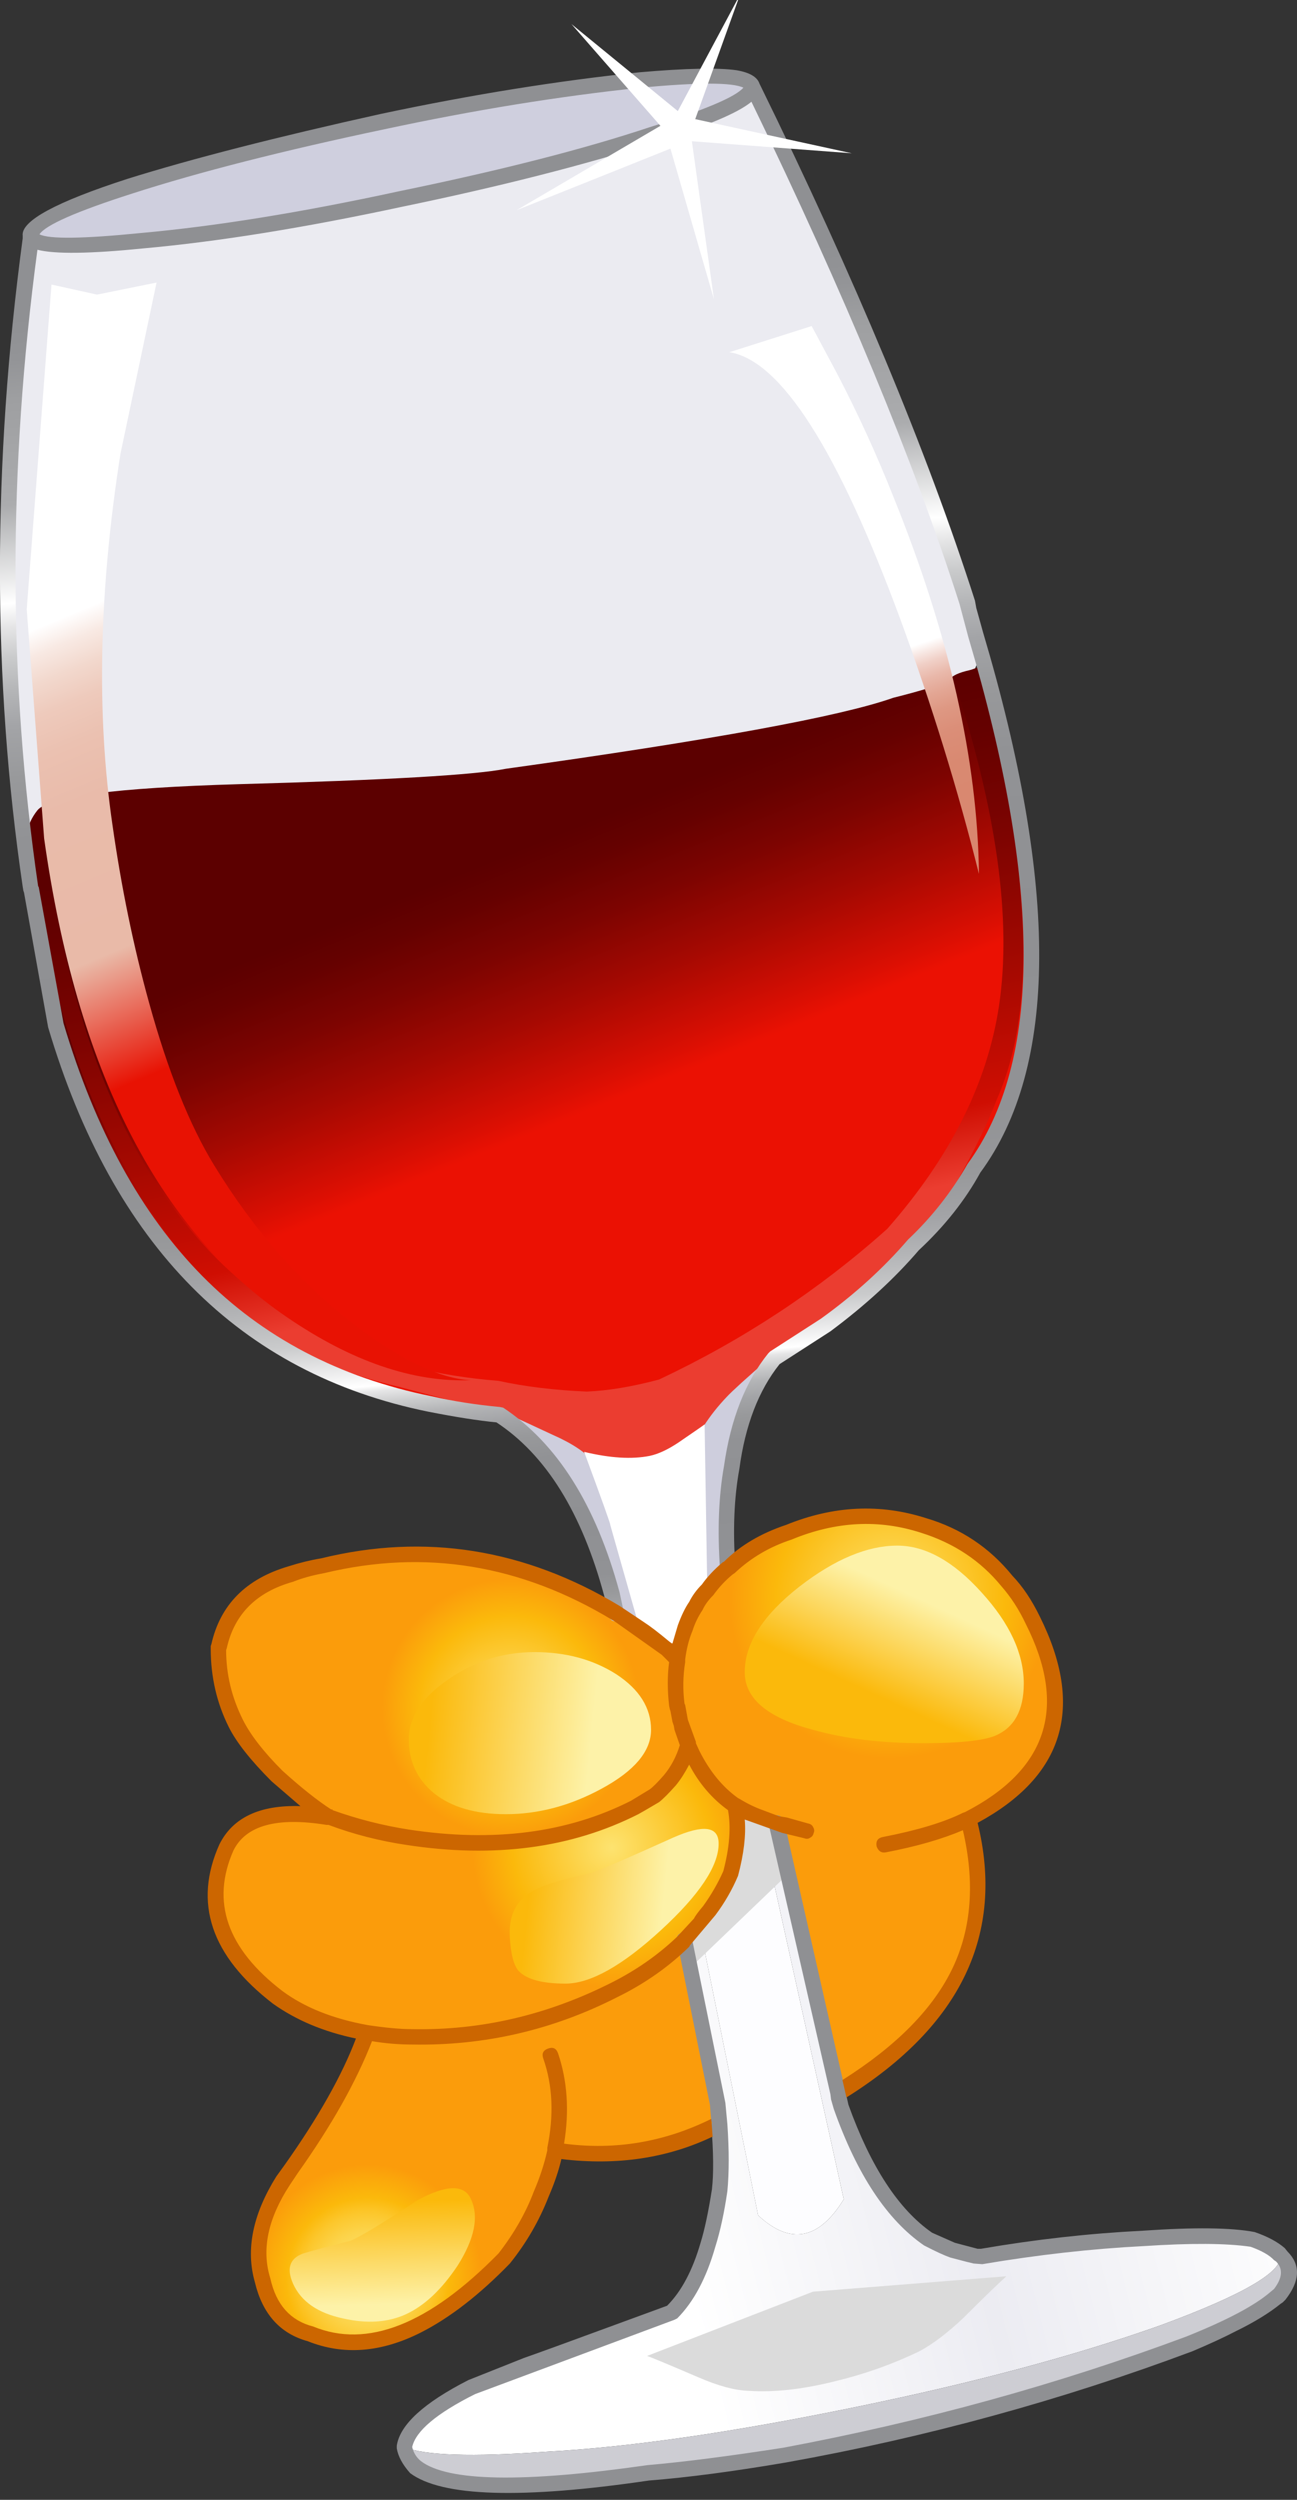 <?xml version="1.0" encoding="iso-8859-1"?>
<!-- Generator: Adobe Illustrator 18.1.1, SVG Export Plug-In . SVG Version: 6.00 Build 0)  -->
<svg version="1.1" xmlns="http://www.w3.org/2000/svg" xmlns:xlink="http://www.w3.org/1999/xlink" x="0px" y="0px"
	 viewBox="0 0 64.049 123.426" style="enable-background:new 0 0 64.049 123.426;" xml:space="preserve">
<rect x="0" y="0" width="64.049" height="123.426" fill="#333333" stroke="none"/>
<g id="Layer_10">
	<g transform="matrix( 1, 0, 0, 1, 656.15,243.45) ">
		<g transform="matrix( 0.661, 0, 0, 0.661, -585.55,-712.35) ">
			<g>
				<g id="Symbol_4_0_Layer0_0_MEMBER_0_FILL">
					
						<linearGradient id="SVGID_1_" gradientUnits="userSpaceOnUse" x1="-253.562" y1="-203.203" x2="-180.787" y2="-203.203" gradientTransform="matrix(0.661 0 0 -0.662 61.338 611.259)">
						<stop  offset="0" style="stop-color:#EBEBF1"/>
						<stop  offset="1" style="stop-color:#EBEBF1"/>
					</linearGradient>
					<path style="fill:url(#SVGID_1_);" d="M-47.47,763.902c1-0.2,2.333-0.384,3.999-0.55c1.366-0.1,2.283-0.25,2.75-0.45
						c0.433-0.167,1.4-0.35,2.9-0.55c0.933-0.133,1.433-0.484,1.5-1.05c0-0.1,0.25-0.25,0.75-0.45c0.467-0.2,0.766-0.3,0.9-0.3
						c0.133,0.033,0.35-0.333,0.65-1.101c0.3-0.734,0.483-1.084,0.55-1.051l-1.05-3.952c-3.566-11.105-8.932-23.978-16.098-38.619
						c0.1,0.867-2.383,2.068-7.449,3.602c-5.099,1.701-11.398,3.318-18.897,4.852c-7.166,1.534-13.565,2.568-19.197,3.102
						c-5.166,0.5-7.932,0.4-8.299-0.3l-0.05,0.05c-2.3,16.875-2.3,33.033,0,48.474l4.299-0.65c2.966-0.267,6.632-0.9,10.998-1.901
						l0.5-0.1c4.166-0.6,10.232-1.301,18.197-2.101c6.932-1.034,12.948-2.801,18.047-5.303c0.133-0.1,0.617-0.283,1.45-0.55
						c0.933-0.3,1.466-0.484,1.6-0.55C-49.42,764.419-48.77,764.236-47.47,763.902z"/>
				</g>
			</g>
		</g>
		<g transform="matrix( 0.661, 0, 0, 0.661, -585.55,-712.35) ">
			<g>
				<g id="Symbol_4_0_Layer0_0_MEMBER_1_FILL">
					
						<linearGradient id="SVGID_2_" gradientUnits="userSpaceOnUse" x1="-195.903" y1="-244.129" x2="-184.503" y2="-272.154" gradientTransform="matrix(0.661 0 0 -0.662 61.338 611.259)">
						<stop  offset="0" style="stop-color:#5C0000"/>
						<stop  offset="0.129" style="stop-color:#650100"/>
						<stop  offset="0.341" style="stop-color:#7D0401"/>
						<stop  offset="0.608" style="stop-color:#A50902"/>
						<stop  offset="0.918" style="stop-color:#DB0F03"/>
						<stop  offset="1" style="stop-color:#EB1103"/>
					</linearGradient>
					<path style="fill:url(#SVGID_2_);" d="M-35.822,760.2c-0.833,0.367-2.25,0.8-4.249,1.301
						c-3.966,1.401-13.615,3.168-28.946,5.303c-2.333,0.467-8.982,0.85-19.947,1.151c-9.199,0.267-14.215,0.917-15.048,1.951
						c-0.833,1.034-1.117,2.401-0.85,4.102h-0.05l0.9,4.802c0.033,0.267,0.483,2.635,1.35,7.103
						c4.733,16.075,14.065,25.512,27.996,28.314c1.866,0.433,3.583,0.7,5.149,0.8c7.366,0.7,14.214-0.7,20.547-4.202l3.849-2.451
						c2.6-1.934,4.783-3.952,6.549-6.053c1.8-1.667,3.316-3.568,4.549-5.703c2.866-3.935,4.366-8.771,4.499-14.507
						c0.167-5.97-1.133-13.573-3.899-22.811c-0.4,0.033-0.8,0.1-1.2,0.2C-35.389,759.7-35.789,759.934-35.822,760.2z"/>
				</g>
			</g>
		</g>
		<g transform="matrix( 0.661, 0, 0, 0.661, -585.55,-712.35) ">
			<g>
				<g id="Symbol_4_0_Layer0_0_MEMBER_2_FILL">
					<path style="fill:#CECEDD;" d="M-61.068,828.484l0.3,1.401h0.05l1.7,1.151l-1.65-7.954l0.05-0.15
						c1.033-3.368,2.833-3.835,5.399-1.401l1.25,6.603c0.5-0.6,1-1.134,1.5-1.601c-0.133-2.835-0.033-5.353,0.3-7.554
						c0.5-3.402,1.566-6.12,3.2-8.154c-6.332,3.502-13.181,4.902-20.547,4.202C-65.617,817.595-62.801,822.081-61.068,828.484z"/>
				</g>
			</g>
		</g>
		<g transform="matrix( 0.661, 0, 0, 0.661, -585.55,-712.35) ">
			<g>
				<g id="Symbol_4_0_Layer0_0_MEMBER_3_FILL">
					
						<linearGradient id="SVGID_3_" gradientUnits="userSpaceOnUse" x1="-197.055" y1="-235.125" x2="-184.805" y2="-290.25" gradientTransform="matrix(0.661 0 0 -0.662 61.338 611.259)">
						<stop  offset="0" style="stop-color:#5C0000"/>
						<stop  offset="0.129" style="stop-color:#650100"/>
						<stop  offset="0.341" style="stop-color:#7D0401"/>
						<stop  offset="0.608" style="stop-color:#A50901"/>
						<stop  offset="0.855" style="stop-color:#CF0E02"/>
						<stop  offset="1" style="stop-color:#EB3D30"/>
					</linearGradient>
					<path style="fill:url(#SVGID_3_);" d="M-33.672,759.2l-1.95,0.7c3.266,9.938,4.416,18.142,3.449,24.612
						c-0.867,5.77-3.649,11.322-8.349,16.658c-5.066,4.536-10.748,8.287-17.047,11.255c-2,0.534-3.799,0.834-5.399,0.9
						c-2.4-0.1-4.599-0.367-6.599-0.8c-18.397-1.467-29.496-13.673-33.295-36.618l-0.95-0.05c0.8,8.437,3.466,16.291,7.999,23.562
						c4.533,7.204,10.815,11.722,18.847,13.557l8.699,2.301c0.067,0.033,1,0.467,2.8,1.301c1.433,0.634,2.45,1.317,3.05,2.051
						c0.367,0.4,0.65,1.084,0.85,2.051c0.233,1.034,0.567,1.851,1,2.451c1.566-3.568,3.349-3.919,5.349-1.05
						c0.067-0.434,0.017-1.084-0.15-1.951c-0.167-0.834-0.183-1.451-0.05-1.851c0.6-1.634,1.566-3.151,2.9-4.552
						c0.4-0.434,1.483-1.417,3.25-2.951c2.333-1.334,3.583-2.068,3.749-2.201c1.866-1.101,3.699-2.651,5.499-4.652
						c1.333-1.534,2.9-3.602,4.699-6.203l0.1-0.25c1.333-2.401,2.3-4.402,2.9-6.003c1.633-3.702,2.25-8.454,1.85-14.257
						c-0.367-4.736-0.633-7.654-0.8-8.754C-31.673,765.753-32.472,762.668-33.672,759.2z"/>
				</g>
			</g>
		</g>
		<g transform="matrix( 0.661, 0, 0, 0.661, -585.55,-712.35) ">
			<g>
				<g id="Symbol_4_0_Layer0_0_MEMBER_4_FILL">
					<path style="fill:#CFCFDE;" d="M-76.966,724.283c7.499-1.534,13.798-3.152,18.897-4.852c5.066-1.534,7.549-2.735,7.449-3.602
						c-0.2-0.834-2.983-1-8.349-0.5c-5.732,0.634-12.131,1.667-19.197,3.102c-7.599,1.634-13.898,3.252-18.897,4.852
						c-5.166,1.668-7.649,2.901-7.449,3.702l0.05,0.1c0.367,0.7,3.133,0.8,8.299,0.3C-90.53,726.851-84.131,725.817-76.966,724.283z
						"/>
				</g>
			</g>
		</g>
		<g transform="matrix( 0.661, 0, 0, 0.661, -585.55,-712.35) ">
			<g>
				<g id="Symbol_4_0_Layer0_0_MEMBER_5_FILL">
					
						<radialGradient id="SVGID_4_" cx="-1521.415" cy="344.158" r="18.212" gradientTransform="matrix(0.661 0 0 0.662 965.35 600.854)" gradientUnits="userSpaceOnUse">
						<stop  offset="0" style="stop-color:#FDE370"/>
						<stop  offset="0.71" style="stop-color:#FBB90B"/>
						<stop  offset="1" style="stop-color:#FB9C0B"/>
					</radialGradient>
					<path style="fill:url(#SVGID_4_);" d="M-53.969,828.133c-0.3,0.3-0.6,0.717-0.9,1.251c-0.3,0.467-0.55,1.001-0.75,1.601
						c-0.333,1-0.533,1.768-0.6,2.301v0.15c-0.133,0.967-0.15,2.051-0.05,3.252l0.1,0.45c0.033,0.1,0.083,0.267,0.15,0.5
						c-0.033,0.033-0.017,0.117,0.05,0.25c-0.033,0.033-0.017,0.117,0.05,0.25l0.05,0.25l0.75,2.001
						c0.767,1.534,1.816,2.818,3.149,3.852h0.1c0.6,0.367,1.2,0.667,1.8,0.9l1.25,0.45l4.599,20.11
						c8.665-5.436,11.915-12.239,9.749-20.41v-0.05c6.532-3.335,8.132-8.271,4.799-14.807c-0.533-1.201-1.183-2.201-1.95-3.001
						c-1.633-2.001-3.699-3.368-6.199-4.102c-3.233-1.067-6.582-0.9-10.048,0.5c-1.733,0.567-3.216,1.451-4.449,2.651l-0.15,0.05
						C-52.969,827-53.469,827.533-53.969,828.133z"/>
				</g>
			</g>
		</g>
		<g transform="matrix( 0.661, 0, 0, 0.661, -585.55,-712.35) ">
			<g>
				<g id="Symbol_4_0_Layer0_0_MEMBER_6_FILL">
					<path style="fill:#FFFFFF;" d="M-63.168,817.828c1.333,3.602,1.983,5.419,1.95,5.453l2.2,7.754
						c0.433,0.267,1.05,0.734,1.85,1.401c0.233,0.167,0.533,0.45,0.9,0.85c0,0.033,0.017,0.033,0.05,0
						c0.067-0.533,0.267-1.301,0.6-2.301c0.2-0.6,0.45-1.134,0.75-1.601c0.3-0.534,0.6-0.95,0.9-1.251l-0.2-12.356
						c-0.033,0.033-0.683,0.484-1.95,1.351c-0.8,0.534-1.516,0.867-2.15,1C-59.602,818.395-61.235,818.295-63.168,817.828z"/>
				</g>
			</g>
		</g>
		<g transform="matrix( 0.661, 0, 0, 0.661, -585.55,-712.35) ">
			<g>
				<g id="Symbol_4_0_Layer0_0_MEMBER_7_FILL">
					
						<radialGradient id="SVGID_5_" cx="-1521.415" cy="344.158" r="14.562" gradientTransform="matrix(0.661 0 0 0.662 937.005 609.108)" gradientUnits="userSpaceOnUse">
						<stop  offset="0" style="stop-color:#FDE370"/>
						<stop  offset="0.71" style="stop-color:#FBB90B"/>
						<stop  offset="1" style="stop-color:#FB9C0B"/>
					</radialGradient>
					<path style="fill:url(#SVGID_5_);" d="M-59.018,831.035l-1.7-1.151h-0.05c-6.932-4.202-14.231-5.386-21.897-3.552
						c-0.9,0.167-1.716,0.383-2.45,0.65c-2.9,0.8-4.683,2.601-5.349,5.403l-0.05,0.15c0.067,2.068,0.517,3.919,1.35,5.553
						c0.6,1.201,1.616,2.518,3.05,3.952c1.266,1.234,2.533,2.234,3.799,3.001l0.15,0.05c1.733,0.7,3.666,1.201,5.799,1.501
						c6.432,1,12.081,0.267,16.947-2.201c0.533-0.233,1.017-0.517,1.45-0.85c0.467-0.334,0.867-0.734,1.2-1.201
						c0.633-0.7,1.1-1.584,1.4-2.651l-0.5-1.301l-0.05-0.25c-0.067-0.133-0.083-0.217-0.05-0.25c-0.067-0.133-0.083-0.217-0.05-0.25
						c-0.067-0.233-0.117-0.4-0.15-0.5l-0.1-0.45c-0.1-1.201-0.083-2.284,0.05-3.252v-0.15c-0.033,0.033-0.05,0.033-0.05,0
						c-0.367-0.4-0.667-0.684-0.9-0.85C-57.969,831.769-58.585,831.302-59.018,831.035z"/>
				</g>
			</g>
		</g>
		<g transform="matrix( 0.661, 0, 0, 0.661, -585.55,-712.35) ">
			<g>
				<g id="Symbol_4_0_Layer0_0_MEMBER_8_FILL">
					
						<radialGradient id="SVGID_6_" cx="-1521.415" cy="344.158" r="15.775" gradientTransform="matrix(0.661 0 0 0.662 944.553 619.563)" gradientUnits="userSpaceOnUse">
						<stop  offset="0" style="stop-color:#FDE370"/>
						<stop  offset="0.71" style="stop-color:#FBB90B"/>
						<stop  offset="1" style="stop-color:#FB9C0B"/>
					</radialGradient>
					<path style="fill:url(#SVGID_6_);" d="M-76.366,846.593c-2.133-0.3-4.066-0.8-5.799-1.501h-0.1
						c-3.999-0.667-6.532,0.083-7.599,2.251c-1.866,4.135-0.6,7.87,3.799,11.205c1.8,1.301,4.016,2.184,6.649,2.651
						c1.267,0.233,2.4,0.334,3.4,0.3c5.133,0.133,10.165-1.017,15.098-3.452c2-1.067,3.716-2.284,5.149-3.652l1.2-1.301
						c0.267-0.4,0.517-0.717,0.75-0.951c0.733-1.067,1.266-2.001,1.6-2.801c0.533-1.968,0.65-3.669,0.35-5.102h-0.1
						c-1.333-1.034-2.383-2.318-3.149-3.852l-0.25-0.7c-0.3,1.067-0.767,1.951-1.4,2.651c-0.333,0.467-0.733,0.867-1.2,1.201
						c-0.433,0.333-0.917,0.617-1.45,0.85C-64.284,846.859-69.933,847.593-76.366,846.593z"/>
				</g>
			</g>
		</g>
		<g transform="matrix( 0.661, 0, 0, 0.661, -585.55,-712.35) ">
			<g>
				<g id="Symbol_4_0_Layer0_0_MEMBER_9_FILL">
					
						<radialGradient id="SVGID_7_" cx="-1521.415" cy="344.158" r="12.938" gradientTransform="matrix(0.661 0 0 0.662 926.306 651.779)" gradientUnits="userSpaceOnUse">
						<stop  offset="0" style="stop-color:#FDE370"/>
						<stop  offset="0.133" style="stop-color:#FDE16C"/>
						<stop  offset="0.278" style="stop-color:#FDDC5F"/>
						<stop  offset="0.427" style="stop-color:#FCD349"/>
						<stop  offset="0.577" style="stop-color:#FCC72C"/>
						<stop  offset="0.71" style="stop-color:#FBB90B"/>
						<stop  offset="1" style="stop-color:#FB9C0B"/>
					</radialGradient>
					<path style="fill:url(#SVGID_7_);" d="M-55.769,854.396c-1.433,1.367-3.15,2.585-5.149,3.652
						c-4.933,2.435-9.965,3.585-15.098,3.452c-1,0.033-2.133-0.067-3.4-0.3c-1.066,3.035-2.933,6.42-5.599,10.155l-0.65,0.95
						c-1.733,2.701-2.233,5.186-1.5,7.454c0.467,2.134,1.666,3.452,3.599,3.952c4.266,1.768,9.065-0.1,14.398-5.603
						c1.233-1.567,2.166-3.185,2.8-4.852c0.5-1.134,0.85-2.218,1.05-3.252c4.199,0.634,8.115,0.067,11.748-1.701l0.5-0.3
						c-0.033-0.033-0.033-0.067,0-0.1l-0.15-1.351l-2.45-12.256L-55.769,854.396z"/>
				</g>
			</g>
		</g>
		<g transform="matrix( 0.661, 0, 0, 0.661, -585.55,-712.35) ">
			<g>
				<g id="Symbol_4_0_Layer0_0_MEMBER_10_FILL">
					<path style="fill:#FDFDFF;" d="M-53.819,852.145c-0.233,0.233-0.483,0.55-0.75,0.951l4.399,21.761
						c2.4,2.234,4.533,1.834,6.399-1.201l-6.299-28.514c-0.6-0.233-1.2-0.534-1.8-0.9c0.3,1.434,0.183,3.135-0.35,5.102
						C-52.553,850.144-53.086,851.078-53.819,852.145z"/>
				</g>
			</g>
		</g>
		<g transform="matrix( 0.661, 0, 0, 0.661, -585.55,-712.35) ">
			<g>
				<g id="Symbol_4_0_Layer0_0_MEMBER_11_FILL">
					
						<linearGradient id="SVGID_8_" gradientUnits="userSpaceOnUse" x1="-117.079" y1="-375.344" x2="-180.554" y2="-391.294" gradientTransform="matrix(0.661 0 0 -0.662 61.338 611.259)">
						<stop  offset="0" style="stop-color:#FCFCFD"/>
						<stop  offset="0.498" style="stop-color:#ECECF2"/>
						<stop  offset="1" style="stop-color:#FFFFFF"/>
					</linearGradient>
					<path style="fill:url(#SVGID_8_);" d="M-54.569,853.096l-1.1,1.201l2.45,12.256l0.15,1.351c-0.033,0.033-0.033,0.067,0,0.1
						c0.167,1.901,0.183,3.552,0.05,4.952c-0.267,1.567-0.567,2.935-0.9,4.102c-0.667,2.234-1.566,3.919-2.7,5.052
						c-5.466,2.034-9.082,3.352-10.848,3.952c-2.1,0.834-3.466,1.384-4.099,1.651c-3.166,1.567-4.849,3.051-5.049,4.452
						c1.566,0.634,5.083,0.75,10.548,0.35c6.266-0.333,14.014-1.451,23.246-3.352c8.799-1.801,16.381-3.835,22.747-6.103
						c6.232-2.301,9.199-4.052,8.899-5.253c-0.4-0.434-1.066-0.817-2-1.151c-1.833-0.334-4.583-0.35-8.249-0.05
						c-3.466,0.133-7.499,0.567-12.098,1.301h-0.35l-1.8-0.45c-0.467-0.167-1.083-0.45-1.85-0.85
						c-2.6-1.801-4.749-5.086-6.449-9.855l-4.849-21.16l-1.25-0.45l6.299,28.514c-1.866,3.035-3.999,3.435-6.399,1.201
						L-54.569,853.096z"/>
				</g>
			</g>
		</g>
		<g transform="matrix( 0.661, 0, 0, 0.661, -585.55,-712.35) ">
			<g>
				<g id="Symbol_4_0_Layer0_0_MEMBER_12_FILL">
					<path style="fill:#DBDBDB;" d="M-58.469,885.361c0.233,0.067,1.516,0.6,3.849,1.601c1.466,0.634,2.699,0.967,3.699,1
						c1.9,0.133,4.049-0.1,6.449-0.7c2.233-0.534,4.349-1.284,6.349-2.251c1-0.534,2.1-1.367,3.299-2.501
						c1.366-1.367,2.433-2.401,3.2-3.102l-14.448,1.151L-58.469,885.361z"/>
				</g>
			</g>
		</g>
		<g transform="matrix( 0.661, 0, 0, 0.661, -585.55,-712.35) ">
			<g>
				<g id="Symbol_4_0_Layer0_0_MEMBER_13_FILL">
					<path style="fill:#CDCDD3;" d="M-75.766,893.665c2.166,1.634,7.965,1.784,17.397,0.45c3.299-0.3,6.699-0.75,10.198-1.351
						c10.432-1.901,20.497-4.669,30.195-8.304c3.066-1.234,5.216-2.384,6.449-3.452l0.3-0.2c0.9-1.134,0.95-2.101,0.15-2.901
						l-0.1-0.1c0.3,1.201-2.666,2.951-8.899,5.253c-6.366,2.268-13.948,4.302-22.747,6.103c-9.232,1.901-16.981,3.018-23.246,3.352
						c-5.466,0.4-8.982,0.284-10.548-0.35C-76.516,892.698-76.232,893.199-75.766,893.665z"/>
				</g>
			</g>
		</g>
		<g transform="matrix( 0.661, 0, 0, 0.661, -585.55,-712.35) ">
			<g>
				<g id="Symbol_4_0_Layer0_0_MEMBER_14_FILL">
					
						<linearGradient id="SVGID_9_" gradientUnits="userSpaceOnUse" x1="-256.529" y1="-184.696" x2="-223.504" y2="-263.745" gradientTransform="matrix(0.661 0 0 -0.662 61.338 611.259)">
						<stop  offset="0.4" style="stop-color:#FFFFFF"/>
						<stop  offset="0.4" style="stop-color:#FFFEFE"/>
						<stop  offset="0.431" style="stop-color:#F8E9E3"/>
						<stop  offset="0.467" style="stop-color:#F2D8CD"/>
						<stop  offset="0.506" style="stop-color:#EECABC"/>
						<stop  offset="0.557" style="stop-color:#EBC1B1"/>
						<stop  offset="0.631" style="stop-color:#E9BBAA"/>
						<stop  offset="0.831" style="stop-color:#E9BAA8"/>
						<stop  offset="1" style="stop-color:#E81203"/>
					</linearGradient>
					<path style="fill:url(#SVGID_9_);" d="M-97.812,743.292l2.7-12.806l-4.449,0.9l-3.4-0.75l-1.85,24.262l1.3,17.108
						c2.433,17.275,8.482,29.198,18.147,35.767c4.833,3.302,9.415,4.869,13.748,4.702c-2.266-0.1-5.133-1.451-8.599-4.052
						c-4.066-3.102-7.599-7.103-10.598-12.006c-1.833-3.001-3.449-7.037-4.849-12.106c-1.167-4.202-2.083-8.654-2.75-13.357
						C-99.612,762.718-99.412,753.497-97.812,743.292z"/>
				</g>
			</g>
		</g>
		<g transform="matrix( 0.661, 0, 0, 0.661, -585.55,-712.35) ">
			<g>
				<g id="Symbol_4_0_Layer0_0_MEMBER_15_FILL">
					
						<linearGradient id="SVGID_10_" gradientUnits="userSpaceOnUse" x1="-159.626" y1="-204.839" x2="-146.126" y2="-244.614" gradientTransform="matrix(0.661 0 0 -0.662 61.338 611.259)">
						<stop  offset="0.431" style="stop-color:#FFFFFF"/>
						<stop  offset="0.455" style="stop-color:#F8E9E5"/>
						<stop  offset="0.486" style="stop-color:#F0CFC6"/>
						<stop  offset="0.525" style="stop-color:#E9B8AA"/>
						<stop  offset="0.569" style="stop-color:#E3A694"/>
						<stop  offset="0.616" style="stop-color:#DE9883"/>
						<stop  offset="0.678" style="stop-color:#DB8E78"/>
						<stop  offset="0.765" style="stop-color:#D98971"/>
						<stop  offset="1" style="stop-color:#D9876F"/>
					</linearGradient>
					<path style="fill:url(#SVGID_10_);" d="M-52.319,735.688c3.833,0.6,8.099,7.27,12.798,20.01
						c2.333,6.37,4.283,12.689,5.849,18.959c-0.1-8.471-2.216-17.825-6.349-28.064c-1.266-3.202-2.683-6.303-4.249-9.305l-1.9-3.552
						L-52.319,735.688z"/>
				</g>
			</g>
		</g>
		<g transform="matrix( 0.661, 0, 0, 0.661, -585.55,-712.35) ">
			<g>
				<g id="Symbol_4_0_Layer0_0_MEMBER_16_FILL">
					
						<linearGradient id="SVGID_11_" gradientUnits="userSpaceOnUse" x1="-187.558" y1="-344.722" x2="-205.858" y2="-342.922" gradientTransform="matrix(0.661 0 0 -0.662 61.338 611.259)">
						<stop  offset="0" style="stop-color:#FDF2A8"/>
						<stop  offset="1" style="stop-color:#FBB90B"/>
					</linearGradient>
					<path style="fill:url(#SVGID_11_);" d="M-58.169,838.589c0-1.634-0.867-3.018-2.6-4.152c-1.733-1.101-3.766-1.651-6.099-1.651
						c-2.333,0-4.466,0.667-6.399,2.001c-2,1.367-3,2.868-3,4.502c0,1.667,0.633,3.018,1.9,4.052c1.3,1.034,3.083,1.551,5.349,1.551
						c2.433,0,4.816-0.634,7.149-1.901C-59.402,841.657-58.169,840.189-58.169,838.589z"/>
				</g>
			</g>
		</g>
		<g transform="matrix( 0.661, 0, 0, 0.661, -585.55,-712.35) ">
			<g>
				<g id="Symbol_4_0_Layer0_0_MEMBER_17_FILL">
					
						<linearGradient id="SVGID_12_" gradientUnits="userSpaceOnUse" x1="-179.469" y1="-363.826" x2="-194.669" y2="-362.326" gradientTransform="matrix(0.661 0 0 -0.662 61.338 611.259)">
						<stop  offset="0" style="stop-color:#FDF2A8"/>
						<stop  offset="1" style="stop-color:#FBB90B"/>
					</linearGradient>
					<path style="fill:url(#SVGID_12_);" d="M-56.519,846.643c-3.766,1.701-5.882,2.601-6.349,2.701
						c-2.2,0.467-3.666,0.95-4.399,1.451c-1.066,0.7-1.55,1.801-1.45,3.302c0.067,1.234,0.283,2.068,0.65,2.501
						c0.6,0.634,1.766,0.95,3.499,0.95c1.866,0,4.249-1.334,7.149-4.002c2.866-2.635,4.299-4.786,4.299-6.453
						C-53.119,845.792-54.252,845.642-56.519,846.643z"/>
				</g>
			</g>
		</g>
		<g transform="matrix( 0.661, 0, 0, 0.661, -585.55,-712.35) ">
			<g>
				<g id="Symbol_4_0_Layer0_0_MEMBER_18_FILL">
					
						<linearGradient id="SVGID_13_" gradientUnits="userSpaceOnUse" x1="-211.007" y1="-408.236" x2="-211.357" y2="-396.661" gradientTransform="matrix(0.661 0 0 -0.662 61.338 611.259)">
						<stop  offset="0" style="stop-color:#FDF2A8"/>
						<stop  offset="1" style="stop-color:#FBB90B"/>
					</linearGradient>
					<path style="fill:url(#SVGID_13_);" d="M-84.165,877.708c-1,0.367-1.25,1.117-0.75,2.251c0.6,1.334,1.85,2.201,3.749,2.601
						c1.766,0.4,3.316,0.3,4.649-0.3c1.4-0.634,2.7-1.851,3.899-3.652c1.266-2.001,1.6-3.652,1-4.952
						c-0.5-1.134-1.85-1.101-4.049,0.1c-2.466,1.634-4.116,2.635-4.949,3.001C-82.348,877.191-83.531,877.508-84.165,877.708z"/>
				</g>
			</g>
		</g>
		<g transform="matrix( 0.661, 0, 0, 0.661, -585.55,-712.35) ">
			<g>
				<g id="Symbol_4_0_Layer0_0_MEMBER_19_FILL">
					
						<linearGradient id="SVGID_14_" gradientUnits="userSpaceOnUse" x1="-150.259" y1="-328.703" x2="-155.259" y2="-339.553" gradientTransform="matrix(0.661 0 0 -0.662 61.338 611.259)">
						<stop  offset="0" style="stop-color:#FDF2A8"/>
						<stop  offset="1" style="stop-color:#FBB90B"/>
					</linearGradient>
					<path style="fill:url(#SVGID_14_);" d="M-30.323,835.137c0-2.234-1.05-4.502-3.15-6.803c-2.1-2.334-4.199-3.502-6.299-3.502
						c-2.233,0-4.666,1.017-7.299,3.051c-2.733,2.134-4.099,4.269-4.099,6.403c0,1.968,1.7,3.402,5.099,4.302
						c2.366,0.667,5.116,1,8.249,1c2.666,0,4.449-0.183,5.349-0.55C-31.039,838.439-30.323,837.138-30.323,835.137z"/>
				</g>
			</g>
		</g>
		<g transform="matrix( 0.661, 0, 0, 0.661, -585.55,-712.35) ">
			<g>
				<g id="Symbol_4_0_Layer0_0_MEMBER_20_FILL">
					<path style="fill:#DBDBDB;" d="M-55.119,854.146l-0.15,2.251l7.349-7.053l-0.3-3.902l-3.449-0.3l-0.7,3.702
						C-53.069,851.512-53.986,853.279-55.119,854.146z"/>
				</g>
			</g>
		</g>
		<g transform="matrix( 0.661, 0, 0, 0.661, -585.55,-712.35) ">
			<g>
				<g id="Symbol_4_0_Layer0_0_MEMBER_21_MEMBER_0_FILL">
					
						<linearGradient id="SVGID_15_" gradientUnits="userSpaceOnUse" x1="-193.65" y1="-178.596" x2="-178.325" y2="-344.896" gradientTransform="matrix(0.661 0 0 -0.662 61.338 611.259)">
						<stop  offset="0" style="stop-color:#8F9093"/>
						<stop  offset="0.028" style="stop-color:#939497"/>
						<stop  offset="0.055" style="stop-color:#9E9FA1"/>
						<stop  offset="0.126" style="stop-color:#ABACAE"/>
						<stop  offset="0.192" style="stop-color:#FFFFFF"/>
						<stop  offset="0.208" style="stop-color:#E5E5E6"/>
						<stop  offset="0.228" style="stop-color:#CACBCC"/>
						<stop  offset="0.251" style="stop-color:#B4B5B7"/>
						<stop  offset="0.275" style="stop-color:#A3A4A7"/>
						<stop  offset="0.31" style="stop-color:#98999B"/>
						<stop  offset="0.353" style="stop-color:#919295"/>
						<stop  offset="0.478" style="stop-color:#8F9093"/>
						<stop  offset="0.592" style="stop-color:#919295"/>
						<stop  offset="0.592" style="stop-color:#919295;stop-opacity:0"/>
						<stop  offset="1" style="stop-color:#000000;stop-opacity:0"/>
					</linearGradient>
					<path style="fill:url(#SVGID_15_);" d="M-55.119,854.146c-0.067-0.367-0.283-0.517-0.65-0.45c-0.4,0.133-0.55,0.367-0.45,0.7
						l2.45,12.206l0.1,1.251l0.05,0.05l-0.05,0.15c0.167,2.068,0.183,3.685,0.05,4.852c-0.267,1.701-0.55,3.035-0.85,4.002
						c-0.6,2.068-1.433,3.635-2.5,4.702l-3.549,1.301c-3.899,1.434-6.282,2.301-7.149,2.601l-4.149,1.651
						c-3.333,1.701-5.116,3.335-5.349,4.902v0.2c0.1,0.6,0.433,1.217,1,1.851c2.366,1.767,8.315,1.951,17.847,0.55
						c2.933-0.233,6.349-0.684,10.248-1.351c10.432-1.867,20.547-4.636,30.345-8.304c1.266-0.534,2.35-1.034,3.25-1.501
						c1.366-0.667,2.483-1.351,3.35-2.051l0.15-0.1l0.2-0.2c1.1-1.401,1.15-2.601,0.15-3.602l-0.2-0.25
						c-0.533-0.467-1.283-0.867-2.25-1.201c-1.733-0.333-4.516-0.367-8.349-0.1c-3.999,0.2-8.032,0.65-12.098,1.351h-0.25l-1.7-0.45
						l-1.7-0.75c-2.5-1.734-4.583-4.919-6.249-9.555l-4.799-21.16c-0.133-0.367-0.367-0.517-0.7-0.45
						c-0.367,0.133-0.517,0.367-0.45,0.7l4.599,20.11l0.05,0.4l0.2,0.7c1.733,4.902,3.983,8.304,6.749,10.205
						c0.833,0.434,1.483,0.734,1.95,0.9c1,0.267,1.583,0.417,1.75,0.45l0.65,0.05c4.133-0.7,8.149-1.151,12.048-1.351
						c3.533-0.233,6.199-0.217,7.999,0.05c0.833,0.3,1.416,0.634,1.75,1l0.15,0.1c0.533,0.534,0.483,1.217-0.15,2.051l-0.3,0.25
						c-1.167,1-3.25,2.101-6.249,3.302c-9.565,3.568-19.597,6.336-30.095,8.304c-4.066,0.634-7.449,1.067-10.148,1.301
						c-9.299,1.334-14.948,1.234-16.947-0.3c-0.333-0.267-0.55-0.617-0.65-1.051c0.267-1.201,1.833-2.518,4.699-3.952l14.898-5.553
						l0.2-0.1c1.233-1.234,2.183-3.018,2.85-5.353c0.367-1.167,0.667-2.551,0.9-4.152c0.133-1.401,0.133-3.068,0-5.002l-0.15-1.601
						L-55.119,854.146 M-51.77,714.628c-1.366-0.2-3.783-0.15-7.249,0.15c-6.099,0.634-12.531,1.667-19.297,3.102
						c-7.832,1.734-14.148,3.352-18.947,4.852c-5.366,1.734-7.982,3.152-7.849,4.252v0.2c-2.266,16.875-2.266,33.016,0,48.424
						l0.05,0.3l0.05,0.15l1.8,10.055c4.833,16.275,14.298,25.846,28.396,28.714c2.033,0.4,3.733,0.667,5.099,0.8
						c3.699,2.435,6.382,6.753,8.049,12.956l0.35,1.401c0.067,0.433,0.283,0.584,0.65,0.45c0.433-0.067,0.583-0.3,0.45-0.7
						l-0.3-1.401c-1.766-6.536-4.666-11.139-8.699-13.807l-0.25-0.05c-1.8-0.167-3.499-0.434-5.099-0.8
						c-6.899-1.401-12.615-4.402-17.147-9.004c-4.533-4.602-7.982-10.889-10.348-18.859l-1.85-10.155l-0.05-0.1
						c-2.233-15.307-2.25-31.149-0.05-47.523c1.3,0.334,3.933,0.3,7.899-0.1c5.566-0.5,11.998-1.534,19.297-3.101
						c7.265-1.501,13.565-3.102,18.897-4.802c3.833-1.201,6.249-2.218,7.249-3.052c6.966,14.374,12.148,26.88,15.548,37.518
						l0.65,2.451c5.532,18.642,5.516,31.765-0.05,39.369c-1.2,2.101-2.683,3.985-4.449,5.653c-1.833,2.134-3.999,4.102-6.499,5.903
						l-3.799,2.451l-0.15,0.15c-1.7,2.101-2.8,4.902-3.299,8.404c-0.4,2.234-0.5,4.802-0.3,7.704c0,0.367,0.2,0.55,0.6,0.55
						l0.25-0.1c0.2-0.1,0.3-0.283,0.3-0.55c-0.2-2.768-0.1-5.236,0.3-7.404c0.433-3.235,1.433-5.836,3-7.804l3.799-2.451
						c2.6-1.934,4.799-3.952,6.599-6.053c1.933-1.801,3.466-3.735,4.599-5.803c5.799-7.871,5.866-21.327,0.2-40.37l-0.5-1.801
						l-0.1-0.55c-3.599-11.206-8.965-24.078-16.098-38.619C-50.236,715.128-50.803,714.795-51.77,714.628 M-78.065,719.03
						c6.699-1.434,13.081-2.468,19.147-3.102c4.266-0.4,6.816-0.4,7.649,0c-0.6,0.7-2.933,1.684-6.999,2.951
						c-4.899,1.634-11.165,3.235-18.797,4.802c-7.232,1.567-13.631,2.601-19.197,3.102c-4.333,0.434-6.866,0.467-7.599,0.1
						c0.467-0.7,2.783-1.717,6.949-3.051C-91.947,722.232-85.664,720.631-78.065,719.03z"/>
				</g>
			</g>
		</g>
		<g transform="matrix( 0.661, 0, 0, 0.661, -585.55,-712.35) ">
			<g>
				<g id="Symbol_4_0_Layer0_0_MEMBER_21_MEMBER_1_FILL">
					
						<linearGradient id="SVGID_16_" gradientUnits="userSpaceOnUse" x1="-193.65" y1="-178.596" x2="-178.325" y2="-344.896" gradientTransform="matrix(0.661 0 0 -0.662 61.338 611.259)">
						<stop  offset="0" style="stop-color:#000000;stop-opacity:0"/>
						<stop  offset="0.592" style="stop-color:#919295;stop-opacity:0"/>
						<stop  offset="0.592" style="stop-color:#919295"/>
						<stop  offset="0.635" style="stop-color:#98999B"/>
						<stop  offset="0.663" style="stop-color:#A3A4A7"/>
						<stop  offset="0.686" style="stop-color:#B4B5B7"/>
						<stop  offset="0.71" style="stop-color:#CACBCC"/>
						<stop  offset="0.726" style="stop-color:#E5E5E6"/>
						<stop  offset="0.741" style="stop-color:#FFFFFF"/>
						<stop  offset="0.745" style="stop-color:#E5E5E6"/>
						<stop  offset="0.753" style="stop-color:#CACBCC"/>
						<stop  offset="0.761" style="stop-color:#B4B5B7"/>
						<stop  offset="0.772" style="stop-color:#A3A4A7"/>
						<stop  offset="0.772" style="stop-color:#A3A4A7;stop-opacity:0"/>
						<stop  offset="1" style="stop-color:#000000;stop-opacity:0"/>
					</linearGradient>
					<path style="fill:url(#SVGID_16_);" d="M-55.119,854.146c-0.067-0.367-0.283-0.517-0.65-0.45c-0.4,0.133-0.55,0.367-0.45,0.7
						l2.45,12.206l0.1,1.251l0.05,0.05l-0.05,0.15c0.167,2.068,0.183,3.685,0.05,4.852c-0.267,1.701-0.55,3.035-0.85,4.002
						c-0.6,2.068-1.433,3.635-2.5,4.702l-3.549,1.301c-3.899,1.434-6.282,2.301-7.149,2.601l-4.149,1.651
						c-3.333,1.701-5.116,3.335-5.349,4.902v0.2c0.1,0.6,0.433,1.217,1,1.851c2.366,1.767,8.315,1.951,17.847,0.55
						c2.933-0.233,6.349-0.684,10.248-1.351c10.432-1.867,20.547-4.636,30.345-8.304c1.266-0.534,2.35-1.034,3.25-1.501
						c1.366-0.667,2.483-1.351,3.35-2.051l0.15-0.1l0.2-0.2c1.1-1.401,1.15-2.601,0.15-3.602l-0.2-0.25
						c-0.533-0.467-1.283-0.867-2.25-1.201c-1.733-0.333-4.516-0.367-8.349-0.1c-3.999,0.2-8.032,0.65-12.098,1.351h-0.25l-1.7-0.45
						l-1.7-0.75c-2.5-1.734-4.583-4.919-6.249-9.555l-4.799-21.16c-0.133-0.367-0.367-0.517-0.7-0.45
						c-0.367,0.133-0.517,0.367-0.45,0.7l4.599,20.11l0.05,0.4l0.2,0.7c1.733,4.902,3.983,8.304,6.749,10.205
						c0.833,0.434,1.483,0.734,1.95,0.9c1,0.267,1.583,0.417,1.75,0.45l0.65,0.05c4.133-0.7,8.149-1.151,12.048-1.351
						c3.533-0.233,6.199-0.217,7.999,0.05c0.833,0.3,1.416,0.634,1.75,1l0.15,0.1c0.533,0.534,0.483,1.217-0.15,2.051l-0.3,0.25
						c-1.167,1-3.25,2.101-6.249,3.302c-9.565,3.568-19.597,6.336-30.095,8.304c-4.066,0.634-7.449,1.067-10.148,1.301
						c-9.299,1.334-14.948,1.234-16.947-0.3c-0.333-0.267-0.55-0.617-0.65-1.051c0.267-1.201,1.833-2.518,4.699-3.952l14.898-5.553
						l0.2-0.1c1.233-1.234,2.183-3.018,2.85-5.353c0.367-1.167,0.667-2.551,0.9-4.152c0.133-1.401,0.133-3.068,0-5.002l-0.15-1.601
						L-55.119,854.146 M-51.77,714.628c-1.366-0.2-3.783-0.15-7.249,0.15c-6.099,0.634-12.531,1.667-19.297,3.102
						c-7.832,1.734-14.148,3.352-18.947,4.852c-5.366,1.734-7.982,3.152-7.849,4.252v0.2c-2.266,16.875-2.266,33.016,0,48.424
						l0.05,0.3l0.05,0.15l1.8,10.055c4.833,16.275,14.298,25.846,28.396,28.714c2.033,0.4,3.733,0.667,5.099,0.8
						c3.699,2.435,6.382,6.753,8.049,12.956l0.35,1.401c0.067,0.433,0.283,0.584,0.65,0.45c0.433-0.067,0.583-0.3,0.45-0.7
						l-0.3-1.401c-1.766-6.536-4.666-11.139-8.699-13.807l-0.25-0.05c-1.8-0.167-3.499-0.434-5.099-0.8
						c-6.899-1.401-12.615-4.402-17.147-9.004c-4.533-4.602-7.982-10.889-10.348-18.859l-1.85-10.155l-0.05-0.1
						c-2.233-15.307-2.25-31.149-0.05-47.523c1.3,0.334,3.933,0.3,7.899-0.1c5.566-0.5,11.998-1.534,19.297-3.101
						c7.265-1.501,13.565-3.102,18.897-4.802c3.833-1.201,6.249-2.218,7.249-3.052c6.966,14.374,12.148,26.88,15.548,37.518
						l0.65,2.451c5.532,18.642,5.516,31.765-0.05,39.369c-1.2,2.101-2.683,3.985-4.449,5.653c-1.833,2.134-3.999,4.102-6.499,5.903
						l-3.799,2.451l-0.15,0.15c-1.7,2.101-2.8,4.902-3.299,8.404c-0.4,2.234-0.5,4.802-0.3,7.704c0,0.367,0.2,0.55,0.6,0.55
						l0.25-0.1c0.2-0.1,0.3-0.283,0.3-0.55c-0.2-2.768-0.1-5.236,0.3-7.404c0.433-3.235,1.433-5.836,3-7.804l3.799-2.451
						c2.6-1.934,4.799-3.952,6.599-6.053c1.933-1.801,3.466-3.735,4.599-5.803c5.799-7.871,5.866-21.327,0.2-40.37l-0.5-1.801
						l-0.1-0.55c-3.599-11.206-8.965-24.078-16.098-38.619C-50.236,715.128-50.803,714.795-51.77,714.628 M-78.065,719.03
						c6.699-1.434,13.081-2.468,19.147-3.102c4.266-0.4,6.816-0.4,7.649,0c-0.6,0.7-2.933,1.684-6.999,2.951
						c-4.899,1.634-11.165,3.235-18.797,4.802c-7.232,1.567-13.631,2.601-19.197,3.102c-4.333,0.434-6.866,0.467-7.599,0.1
						c0.467-0.7,2.783-1.717,6.949-3.051C-91.947,722.232-85.664,720.631-78.065,719.03z"/>
				</g>
			</g>
		</g>
		<g transform="matrix( 0.661, 0, 0, 0.661, -585.55,-712.35) ">
			<g>
				<g id="Symbol_4_0_Layer0_0_MEMBER_21_MEMBER_2_FILL">
					
						<linearGradient id="SVGID_17_" gradientUnits="userSpaceOnUse" x1="-193.65" y1="-178.596" x2="-178.325" y2="-344.896" gradientTransform="matrix(0.661 0 0 -0.662 61.338 611.259)">
						<stop  offset="0" style="stop-color:#000000;stop-opacity:0"/>
						<stop  offset="0.772" style="stop-color:#A3A4A7;stop-opacity:0"/>
						<stop  offset="0.772" style="stop-color:#A3A4A7"/>
						<stop  offset="0.784" style="stop-color:#98999B"/>
						<stop  offset="0.8" style="stop-color:#919295"/>
						<stop  offset="0.847" style="stop-color:#8F9093"/>
						<stop  offset="0.882" style="stop-color:#919295"/>
						<stop  offset="0.894" style="stop-color:#98999B"/>
						<stop  offset="0.906" style="stop-color:#A3A4A7"/>
						<stop  offset="0.91" style="stop-color:#B4B5B7"/>
						<stop  offset="0.918" style="stop-color:#CACBCC"/>
						<stop  offset="0.922" style="stop-color:#E5E5E6"/>
						<stop  offset="0.925" style="stop-color:#FFFFFF"/>
						<stop  offset="0.925" style="stop-color:#FFFFFF;stop-opacity:0"/>
						<stop  offset="1" style="stop-color:#000000;stop-opacity:0"/>
					</linearGradient>
					<path style="fill:url(#SVGID_17_);" d="M-55.119,854.146c-0.067-0.367-0.283-0.517-0.65-0.45c-0.4,0.133-0.55,0.367-0.45,0.7
						l2.45,12.206l0.1,1.251l0.05,0.05l-0.05,0.15c0.167,2.068,0.183,3.685,0.05,4.852c-0.267,1.701-0.55,3.035-0.85,4.002
						c-0.6,2.068-1.433,3.635-2.5,4.702l-3.549,1.301c-3.899,1.434-6.282,2.301-7.149,2.601l-4.149,1.651
						c-3.333,1.701-5.116,3.335-5.349,4.902v0.2c0.1,0.6,0.433,1.217,1,1.851c2.366,1.767,8.315,1.951,17.847,0.55
						c2.933-0.233,6.349-0.684,10.248-1.351c10.432-1.867,20.547-4.636,30.345-8.304c1.266-0.534,2.35-1.034,3.25-1.501
						c1.366-0.667,2.483-1.351,3.35-2.051l0.15-0.1l0.2-0.2c1.1-1.401,1.15-2.601,0.15-3.602l-0.2-0.25
						c-0.533-0.467-1.283-0.867-2.25-1.201c-1.733-0.333-4.516-0.367-8.349-0.1c-3.999,0.2-8.032,0.65-12.098,1.351h-0.25l-1.7-0.45
						l-1.7-0.75c-2.5-1.734-4.583-4.919-6.249-9.555l-4.799-21.16c-0.133-0.367-0.367-0.517-0.7-0.45
						c-0.367,0.133-0.517,0.367-0.45,0.7l4.599,20.11l0.05,0.4l0.2,0.7c1.733,4.902,3.983,8.304,6.749,10.205
						c0.833,0.434,1.483,0.734,1.95,0.9c1,0.267,1.583,0.417,1.75,0.45l0.65,0.05c4.133-0.7,8.149-1.151,12.048-1.351
						c3.533-0.233,6.199-0.217,7.999,0.05c0.833,0.3,1.416,0.634,1.75,1l0.15,0.1c0.533,0.534,0.483,1.217-0.15,2.051l-0.3,0.25
						c-1.167,1-3.25,2.101-6.249,3.302c-9.565,3.568-19.597,6.336-30.095,8.304c-4.066,0.634-7.449,1.067-10.148,1.301
						c-9.299,1.334-14.948,1.234-16.947-0.3c-0.333-0.267-0.55-0.617-0.65-1.051c0.267-1.201,1.833-2.518,4.699-3.952l14.898-5.553
						l0.2-0.1c1.233-1.234,2.183-3.018,2.85-5.353c0.367-1.167,0.667-2.551,0.9-4.152c0.133-1.401,0.133-3.068,0-5.002l-0.15-1.601
						L-55.119,854.146 M-51.77,714.628c-1.366-0.2-3.783-0.15-7.249,0.15c-6.099,0.634-12.531,1.667-19.297,3.102
						c-7.832,1.734-14.148,3.352-18.947,4.852c-5.366,1.734-7.982,3.152-7.849,4.252v0.2c-2.266,16.875-2.266,33.016,0,48.424
						l0.05,0.3l0.05,0.15l1.8,10.055c4.833,16.275,14.298,25.846,28.396,28.714c2.033,0.4,3.733,0.667,5.099,0.8
						c3.699,2.435,6.382,6.753,8.049,12.956l0.35,1.401c0.067,0.433,0.283,0.584,0.65,0.45c0.433-0.067,0.583-0.3,0.45-0.7
						l-0.3-1.401c-1.766-6.536-4.666-11.139-8.699-13.807l-0.25-0.05c-1.8-0.167-3.499-0.434-5.099-0.8
						c-6.899-1.401-12.615-4.402-17.147-9.004c-4.533-4.602-7.982-10.889-10.348-18.859l-1.85-10.155l-0.05-0.1
						c-2.233-15.307-2.25-31.149-0.05-47.523c1.3,0.334,3.933,0.3,7.899-0.1c5.566-0.5,11.998-1.534,19.297-3.101
						c7.265-1.501,13.565-3.102,18.897-4.802c3.833-1.201,6.249-2.218,7.249-3.052c6.966,14.374,12.148,26.88,15.548,37.518
						l0.65,2.451c5.532,18.642,5.516,31.765-0.05,39.369c-1.2,2.101-2.683,3.985-4.449,5.653c-1.833,2.134-3.999,4.102-6.499,5.903
						l-3.799,2.451l-0.15,0.15c-1.7,2.101-2.8,4.902-3.299,8.404c-0.4,2.234-0.5,4.802-0.3,7.704c0,0.367,0.2,0.55,0.6,0.55
						l0.25-0.1c0.2-0.1,0.3-0.283,0.3-0.55c-0.2-2.768-0.1-5.236,0.3-7.404c0.433-3.235,1.433-5.836,3-7.804l3.799-2.451
						c2.6-1.934,4.799-3.952,6.599-6.053c1.933-1.801,3.466-3.735,4.599-5.803c5.799-7.871,5.866-21.327,0.2-40.37l-0.5-1.801
						l-0.1-0.55c-3.599-11.206-8.965-24.078-16.098-38.619C-50.236,715.128-50.803,714.795-51.77,714.628 M-78.065,719.03
						c6.699-1.434,13.081-2.468,19.147-3.102c4.266-0.4,6.816-0.4,7.649,0c-0.6,0.7-2.933,1.684-6.999,2.951
						c-4.899,1.634-11.165,3.235-18.797,4.802c-7.232,1.567-13.631,2.601-19.197,3.102c-4.333,0.434-6.866,0.467-7.599,0.1
						c0.467-0.7,2.783-1.717,6.949-3.051C-91.947,722.232-85.664,720.631-78.065,719.03z"/>
				</g>
			</g>
		</g>
		<g transform="matrix( 0.661, 0, 0, 0.661, -585.55,-712.35) ">
			<g>
				<g id="Symbol_4_0_Layer0_0_MEMBER_21_MEMBER_3_FILL">
					
						<linearGradient id="SVGID_18_" gradientUnits="userSpaceOnUse" x1="-193.65" y1="-178.596" x2="-178.325" y2="-344.896" gradientTransform="matrix(0.661 0 0 -0.662 61.338 611.259)">
						<stop  offset="0" style="stop-color:#000000;stop-opacity:0"/>
						<stop  offset="0.925" style="stop-color:#FFFFFF;stop-opacity:0"/>
						<stop  offset="0.925" style="stop-color:#FFFFFF"/>
						<stop  offset="0.929" style="stop-color:#E5E5E6"/>
						<stop  offset="0.937" style="stop-color:#CACBCC"/>
						<stop  offset="0.941" style="stop-color:#B4B5B7"/>
						<stop  offset="0.949" style="stop-color:#A3A4A7"/>
						<stop  offset="0.957" style="stop-color:#98999B"/>
						<stop  offset="0.969" style="stop-color:#919295"/>
						<stop  offset="1" style="stop-color:#8F9093"/>
					</linearGradient>
					<path style="fill:url(#SVGID_18_);" d="M-55.119,854.146c-0.067-0.367-0.283-0.517-0.65-0.45c-0.4,0.133-0.55,0.367-0.45,0.7
						l2.45,12.206l0.1,1.251l0.05,0.05l-0.05,0.15c0.167,2.068,0.183,3.685,0.05,4.852c-0.267,1.701-0.55,3.035-0.85,4.002
						c-0.6,2.068-1.433,3.635-2.5,4.702l-3.549,1.301c-3.899,1.434-6.282,2.301-7.149,2.601l-4.149,1.651
						c-3.333,1.701-5.116,3.335-5.349,4.902v0.2c0.1,0.6,0.433,1.217,1,1.851c2.366,1.767,8.315,1.951,17.847,0.55
						c2.933-0.233,6.349-0.684,10.248-1.351c10.432-1.867,20.547-4.636,30.345-8.304c1.266-0.534,2.35-1.034,3.25-1.501
						c1.366-0.667,2.483-1.351,3.35-2.051l0.15-0.1l0.2-0.2c1.1-1.401,1.15-2.601,0.15-3.602l-0.2-0.25
						c-0.533-0.467-1.283-0.867-2.25-1.201c-1.733-0.333-4.516-0.367-8.349-0.1c-3.999,0.2-8.032,0.65-12.098,1.351h-0.25l-1.7-0.45
						l-1.7-0.75c-2.5-1.734-4.583-4.919-6.249-9.555l-4.799-21.16c-0.133-0.367-0.367-0.517-0.7-0.45
						c-0.367,0.133-0.517,0.367-0.45,0.7l4.599,20.11l0.05,0.4l0.2,0.7c1.733,4.902,3.983,8.304,6.749,10.205
						c0.833,0.434,1.483,0.734,1.95,0.9c1,0.267,1.583,0.417,1.75,0.45l0.65,0.05c4.133-0.7,8.149-1.151,12.048-1.351
						c3.533-0.233,6.199-0.217,7.999,0.05c0.833,0.3,1.416,0.634,1.75,1l0.15,0.1c0.533,0.534,0.483,1.217-0.15,2.051l-0.3,0.25
						c-1.167,1-3.25,2.101-6.249,3.302c-9.565,3.568-19.597,6.336-30.095,8.304c-4.066,0.634-7.449,1.067-10.148,1.301
						c-9.299,1.334-14.948,1.234-16.947-0.3c-0.333-0.267-0.55-0.617-0.65-1.051c0.267-1.201,1.833-2.518,4.699-3.952l14.898-5.553
						l0.2-0.1c1.233-1.234,2.183-3.018,2.85-5.353c0.367-1.167,0.667-2.551,0.9-4.152c0.133-1.401,0.133-3.068,0-5.002l-0.15-1.601
						L-55.119,854.146 M-51.77,714.628c-1.366-0.2-3.783-0.15-7.249,0.15c-6.099,0.634-12.531,1.667-19.297,3.102
						c-7.832,1.734-14.148,3.352-18.947,4.852c-5.366,1.734-7.982,3.152-7.849,4.252v0.2c-2.266,16.875-2.266,33.016,0,48.424
						l0.05,0.3l0.05,0.15l1.8,10.055c4.833,16.275,14.298,25.846,28.396,28.714c2.033,0.4,3.733,0.667,5.099,0.8
						c3.699,2.435,6.382,6.753,8.049,12.956l0.35,1.401c0.067,0.433,0.283,0.584,0.65,0.45c0.433-0.067,0.583-0.3,0.45-0.7
						l-0.3-1.401c-1.766-6.536-4.666-11.139-8.699-13.807l-0.25-0.05c-1.8-0.167-3.499-0.434-5.099-0.8
						c-6.899-1.401-12.615-4.402-17.147-9.004c-4.533-4.602-7.982-10.889-10.348-18.859l-1.85-10.155l-0.05-0.1
						c-2.233-15.307-2.25-31.149-0.05-47.523c1.3,0.334,3.933,0.3,7.899-0.1c5.566-0.5,11.998-1.534,19.297-3.101
						c7.265-1.501,13.565-3.102,18.897-4.802c3.833-1.201,6.249-2.218,7.249-3.052c6.966,14.374,12.148,26.88,15.548,37.518
						l0.65,2.451c5.532,18.642,5.516,31.765-0.05,39.369c-1.2,2.101-2.683,3.985-4.449,5.653c-1.833,2.134-3.999,4.102-6.499,5.903
						l-3.799,2.451l-0.15,0.15c-1.7,2.101-2.8,4.902-3.299,8.404c-0.4,2.234-0.5,4.802-0.3,7.704c0,0.367,0.2,0.55,0.6,0.55
						l0.25-0.1c0.2-0.1,0.3-0.283,0.3-0.55c-0.2-2.768-0.1-5.236,0.3-7.404c0.433-3.235,1.433-5.836,3-7.804l3.799-2.451
						c2.6-1.934,4.799-3.952,6.599-6.053c1.933-1.801,3.466-3.735,4.599-5.803c5.799-7.871,5.866-21.327,0.2-40.37l-0.5-1.801
						l-0.1-0.55c-3.599-11.206-8.965-24.078-16.098-38.619C-50.236,715.128-50.803,714.795-51.77,714.628 M-78.065,719.03
						c6.699-1.434,13.081-2.468,19.147-3.102c4.266-0.4,6.816-0.4,7.649,0c-0.6,0.7-2.933,1.684-6.999,2.951
						c-4.899,1.634-11.165,3.235-18.797,4.802c-7.232,1.567-13.631,2.601-19.197,3.102c-4.333,0.434-6.866,0.467-7.599,0.1
						c0.467-0.7,2.783-1.717,6.949-3.051C-91.947,722.232-85.664,720.631-78.065,719.03z"/>
				</g>
			</g>
		</g>
		<g transform="matrix( 0.661, 0, 0, 0.661, -585.55,-712.35) ">
			<g>
				<g id="Symbol_4_0_Layer0_0_MEMBER_22_FILL">
					<path style="fill:#CC6600;" d="M-54.369,827.733c-0.4,0.4-0.717,0.834-0.95,1.301c-0.3,0.434-0.583,1.017-0.85,1.751
						l-0.4,1.351h-0.05l-0.2-0.15c-0.8-0.667-1.433-1.151-1.9-1.451l-1.8-1.201c-7.099-4.269-14.531-5.453-22.297-3.552
						c-0.8,0.133-1.616,0.333-2.45,0.6c-3.166,0.934-5.083,2.868-5.749,5.803l-0.05,0.15v0.2c0,2.101,0.45,4.052,1.35,5.853
						c0.567,1.134,1.633,2.485,3.2,4.052l2.15,1.851c-3.033-0.1-5.049,0.85-6.049,2.851c-1.966,4.369-0.633,8.337,3.999,11.906
						c1.733,1.234,3.799,2.101,6.199,2.601c-1.033,2.735-2.8,5.87-5.299,9.405l-0.65,0.9c-1.766,2.835-2.3,5.469-1.6,7.904
						c0.567,2.368,1.883,3.835,3.949,4.402c2.666,1.067,5.482,0.85,8.449-0.65c2.166-1.101,4.383-2.818,6.649-5.153
						c1.233-1.534,2.2-3.202,2.9-5.002c0.433-1,0.75-1.934,0.95-2.801c4.166,0.5,7.949-0.067,11.348-1.701h-0.05l-0.1-1.301
						c-3.5,1.734-7.166,2.351-10.998,1.851c0.4-2.435,0.25-4.686-0.45-6.753c-0.133-0.367-0.383-0.484-0.75-0.35
						c-0.367,0.133-0.483,0.384-0.35,0.75c0.7,2.001,0.8,4.219,0.3,6.653v0.2c-0.233,1.034-0.566,2.051-1,3.051
						c-0.6,1.601-1.483,3.152-2.65,4.652c-5.199,5.302-9.815,7.12-13.848,5.453c-1.7-0.433-2.766-1.634-3.199-3.602
						c-0.667-2.134-0.183-4.452,1.45-6.953l0.6-0.9c2.533-3.568,4.383-6.853,5.549-9.855c1,0.167,2,0.25,3,0.25
						c5.399,0.1,10.515-1.084,15.348-3.552c2.033-1,3.816-2.251,5.349-3.752l0.05-0.1l1.9-2.251c0.7-0.934,1.266-1.918,1.7-2.951
						c0.433-1.634,0.6-3.035,0.5-4.202l2.8,1l1.65,0.4c0.167,0.067,0.317,0.05,0.45-0.05c0.133-0.067,0.217-0.183,0.25-0.35
						c0.067-0.133,0.05-0.283-0.05-0.45c-0.067-0.133-0.183-0.217-0.35-0.25l-1.6-0.45l-0.6-0.1l-1.2-0.45
						c-0.567-0.2-1.15-0.484-1.75-0.85l-0.1-0.05c-1.167-0.834-2.133-2.018-2.9-3.552l-0.25-0.55v-0.1l-0.6-1.651l-0.2-1.101
						l-0.05-0.1c-0.133-1.034-0.117-2.068,0.05-3.102v-0.2c0.1-0.8,0.283-1.517,0.55-2.151c0.167-0.534,0.417-1.051,0.75-1.551
						c0.167-0.367,0.433-0.734,0.8-1.101c0.433-0.6,0.917-1.117,1.45-1.551l0.15-0.1c1.2-1.134,2.616-1.968,4.249-2.501
						c3.299-1.367,6.532-1.534,9.699-0.5c2.433,0.767,4.416,2.084,5.949,3.952c0.733,0.834,1.35,1.784,1.85,2.851
						c3.133,6.203,1.616,10.889-4.549,14.057l-0.15,0.05c-1.4,0.7-3.383,1.301-5.949,1.801c-0.4,0.067-0.567,0.3-0.5,0.7
						c0.133,0.367,0.367,0.517,0.7,0.45c2.266-0.434,4.183-0.984,5.749-1.651c0.9,3.868,0.65,7.287-0.75,10.255
						c-1.433,3.035-4.183,5.836-8.249,8.404l0.3,1.301c8.565-5.369,11.832-12.206,9.798-20.51c6.466-3.502,8.015-8.638,4.649-15.408
						c-0.6-1.234-1.283-2.251-2.05-3.051c-1.7-2.101-3.849-3.535-6.449-4.302c-3.433-1.101-6.916-0.934-10.448,0.5
						c-1.9,0.634-3.449,1.551-4.649,2.751l-0.1,0.05C-53.453,826.616-53.969,827.166-54.369,827.733 M-61.068,830.385l0.1,0.05
						l3.599,2.551l0.55,0.55c-0.133,1-0.133,2.084,0,3.252l0.05,0.25l0.05,0.15l0.15,0.8l0.1,0.3l0.05,0.3l0.4,1.151
						c-0.267,0.867-0.667,1.617-1.2,2.251c-0.467,0.534-0.817,0.884-1.05,1.05l-1.4,0.85c-4.733,2.401-10.265,3.118-16.597,2.151
						c-1.933-0.3-3.833-0.784-5.699-1.451v-0.05h-0.1c-1.033-0.667-2.25-1.634-3.649-2.901c-1.4-1.401-2.383-2.668-2.95-3.802
						c-0.833-1.667-1.25-3.402-1.25-5.203l0.05-0.15c0.567-2.535,2.216-4.185,4.949-4.952c0.667-0.267,1.45-0.484,2.35-0.65
						C-75.066,825.082-67.9,826.249-61.068,830.385 M-82.265,845.692c1.866,0.7,3.816,1.201,5.849,1.501
						c6.532,1,12.298,0.233,17.297-2.301c0.133-0.067,0.65-0.367,1.55-0.9c0.3-0.234,0.717-0.65,1.25-1.251
						c0.333-0.4,0.667-0.917,1-1.551c0.733,1.401,1.7,2.535,2.9,3.402c0.233,1.267,0.117,2.785-0.35,4.552
						c-0.4,0.9-0.9,1.768-1.5,2.601c-0.367,0.433-0.6,0.75-0.7,0.95l-1.25,1.351c-1.433,1.367-3.083,2.518-4.949,3.452
						c-4.766,2.401-9.715,3.552-14.848,3.452c-0.867,0-1.966-0.1-3.299-0.3c-2.6-0.467-4.733-1.317-6.399-2.551
						c-4.133-3.168-5.349-6.67-3.649-10.505c0.933-1.868,3.249-2.501,6.949-1.901H-82.265z"/>
				</g>
			</g>
		</g>
		<g transform="matrix( 0.661, 0, 0, 0.661, -585.55,-712.35) ">
			<g>
				<g id="Symbol_4_0_Layer0_0_MEMBER_23_FILL">
					<path style="fill:#FFFFFF;" d="M-53.469,731.736l-1.65-11.806l11.948,0.9l-11.698-2.551l3.349-9.305l-4.649,8.704l-7.949-6.503
						l6.649,7.604l-10.748,6.303l11.498-4.602L-53.469,731.736z"/>
				</g>
			</g>
		</g>
	</g>
</g>
<g id="Layer_1">
</g>
</svg>
